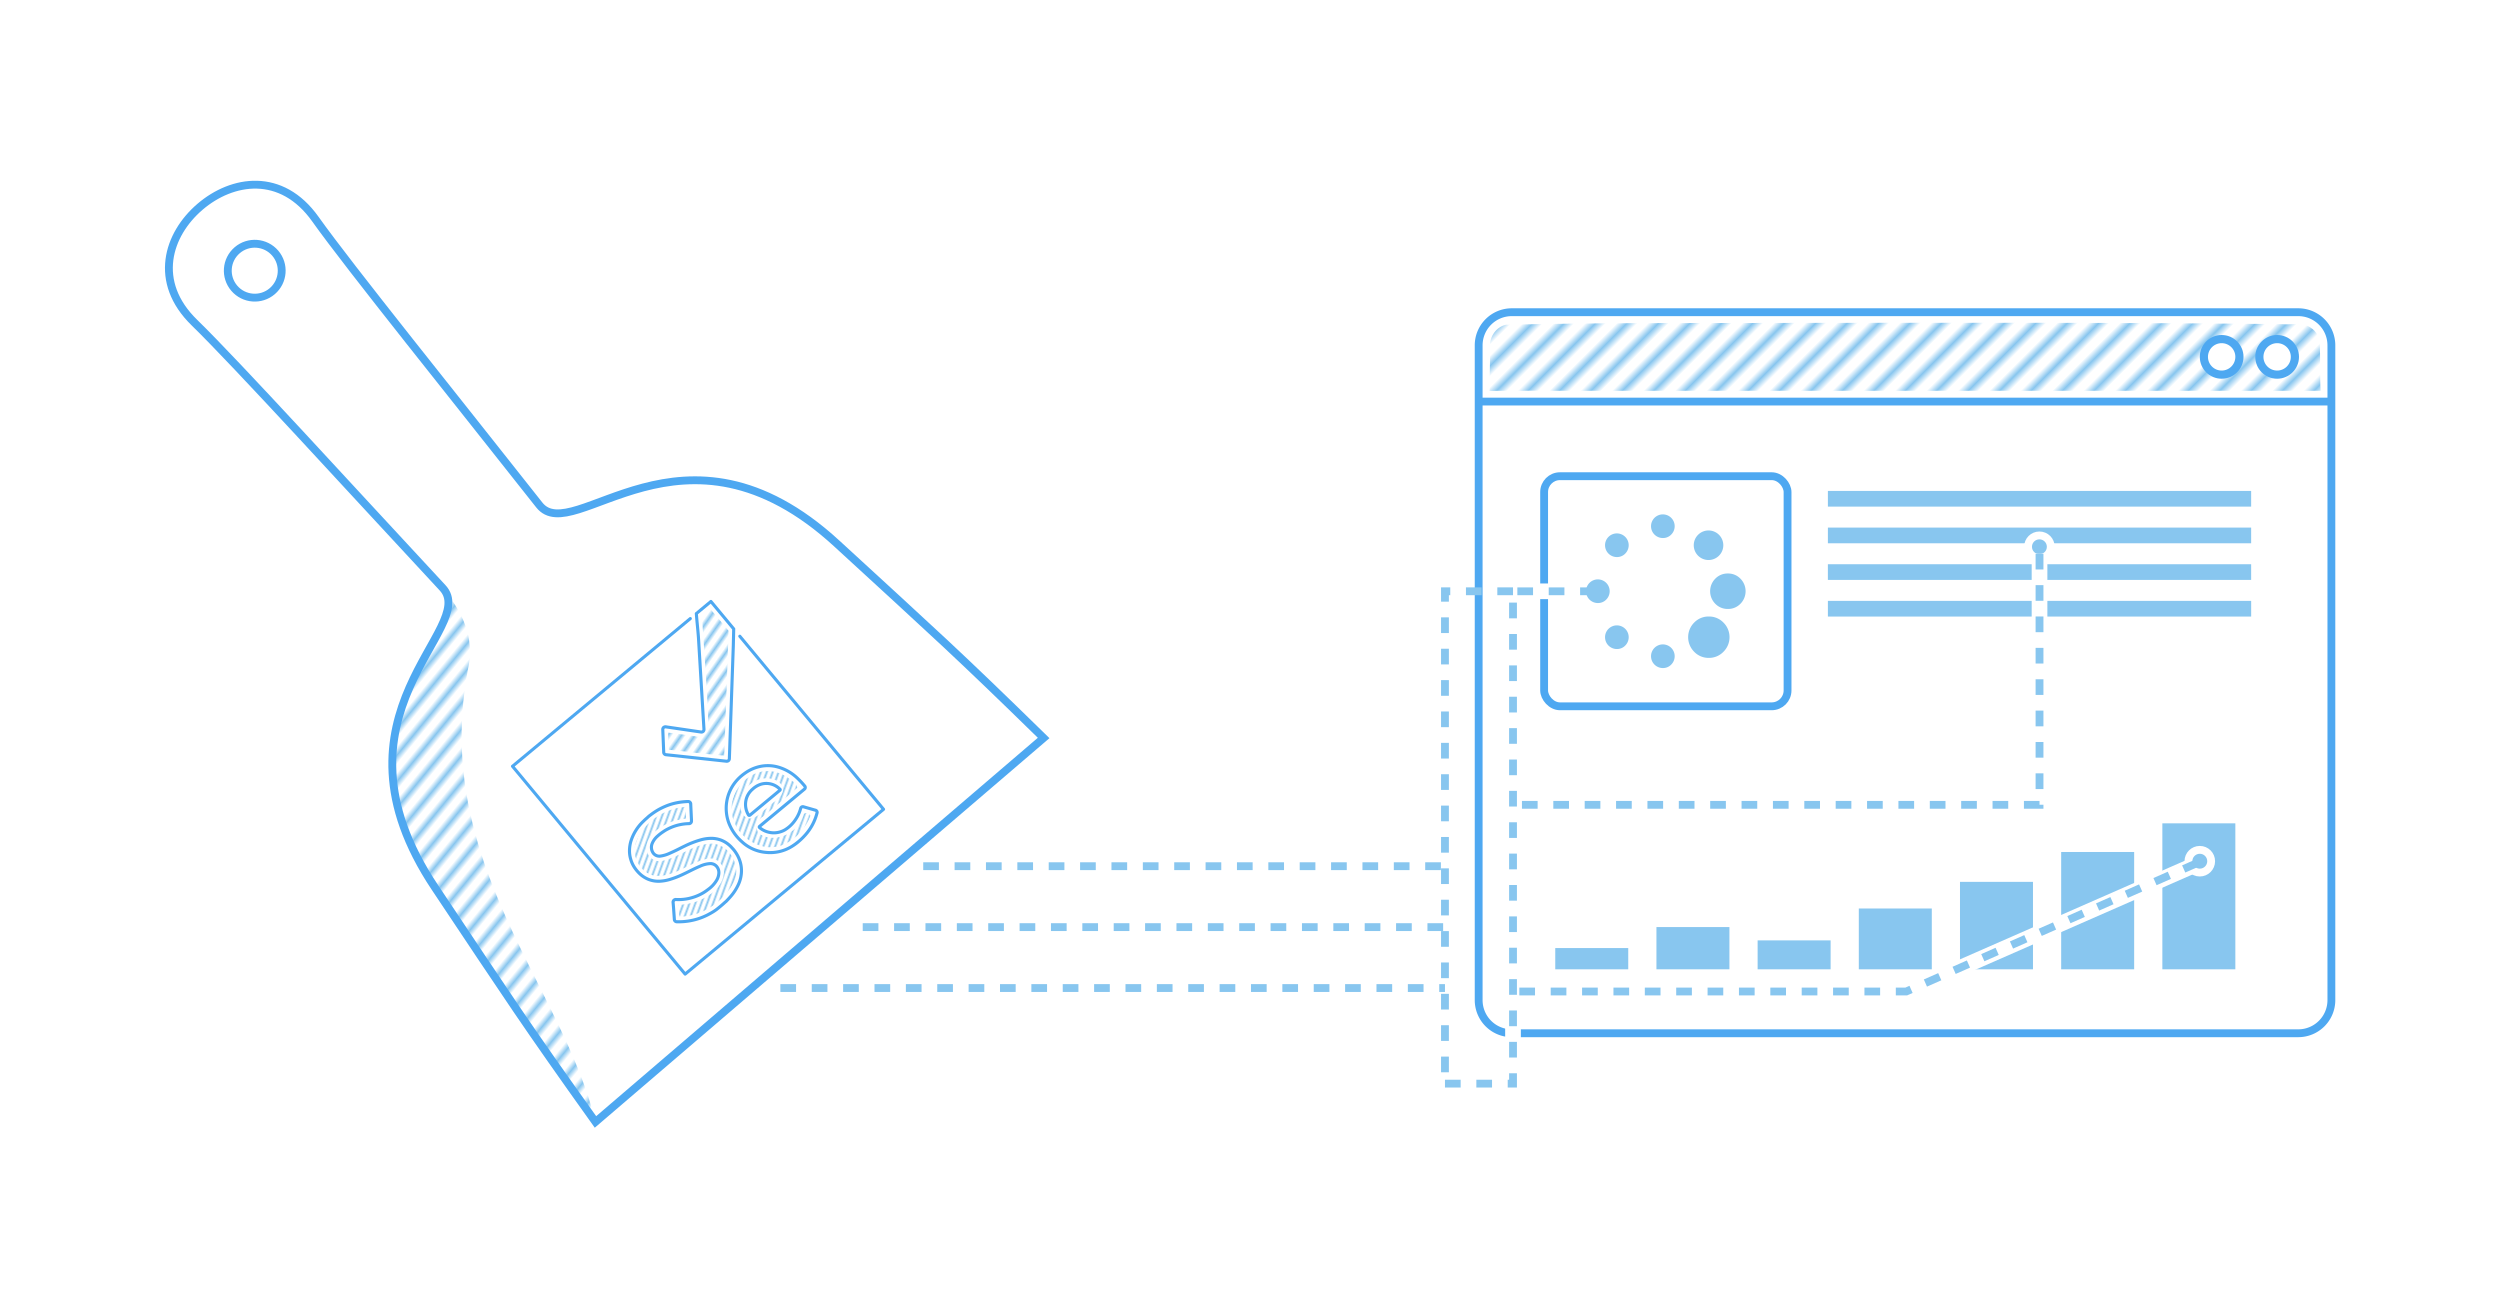<svg xmlns="http://www.w3.org/2000/svg" xmlns:xlink="http://www.w3.org/1999/xlink" xml:space="preserve" id="svg17" width="1275.148" height="666.265" version="1.1" viewBox="0 0 337.383 176.283"><defs id="defs2"><pattern xlink:href="#b" id="pattern9" x="0" y="0" patternTransform="rotate(20)scale(.25)" preserveAspectRatio="xMidYMid"/><pattern xlink:href="#b" id="pattern6" x="0" y="0" patternTransform="rotate(20)scale(.25)" preserveAspectRatio="xMidYMid"/><pattern xlink:href="#b" id="pattern5" x="0" y="0" patternTransform="rotate(35)scale(.5)" preserveAspectRatio="xMidYMid"/><pattern xlink:href="#b" id="pattern23" x="0" y="0" patternTransform="rotate(-100)scale(3)" preserveAspectRatio="xMidYMid"/><pattern xlink:href="#a" id="h" x="0" y="0" patternTransform="rotate(45 6.116 66.52)" preserveAspectRatio="xMidYMid"/><pattern xlink:href="#a" id="e" x="0" y="0" patternTransform="rotate(45 4.044 65.842)" preserveAspectRatio="xMidYMid"/><pattern id="a" width="2.5" height="1" patternTransform="scale(2)" patternUnits="userSpaceOnUse" preserveAspectRatio="xMidYMid" style="fill:#4ea8f1"><path id="path1" d="M0-.5h1v2H0z" style="stroke:none"/></pattern><pattern xlink:href="#b" id="g" x="0" y="0" patternTransform="rotate(45 88.515 282.176)" preserveAspectRatio="xMidYMid"/><pattern xlink:href="#b" id="f" x="0" y="0" patternTransform="rotate(45 88.515 282.176)" preserveAspectRatio="xMidYMid"/><pattern id="b" width="2.5" height="1" patternTransform="scale(2)" patternUnits="userSpaceOnUse" preserveAspectRatio="xMidYMid" style="fill:#88c6ef"><path id="path2" d="M0-.5h1v2H0z" style="stroke:none"/></pattern><clipPath id="d"><use xlink:href="#c" id="use2" style="overflow:visible"/></clipPath><clipPath id="clip-path-94"><path id="path13576" d="M122.554 29.455c-.819 1.114-3.52 5.158-4.438 6.41l-17.45 23.776a.815.815 0 0 1-1.34.06q-.922-1.024-1.842-2.05l-5.708-6.354a.837.837 0 0 0-1.407.01Q88.183 54.163 86 57.022a.807.807 0 0 0 .07 1.18q1.848 1.906 3.697 3.81l9.806 10.102a.84.84 0 0 0 1.383-.024q2.911-3.263 5.82-6.528l8.442-9.47 9.898-11.103c.31-.348 3.225-3.708 3.535-4.056V29.455Z" class="cls-1"/></clipPath><clipPath id="clip-path-10-3"><path id="path13603" d="M113.69 90.716a14.95 14.95 0 0 0-2.594-6.646 12 12 0 0 0-4.216-3.672 13.05 13.05 0 0 0-5.31-1.45 14.4 14.4 0 0 0-3.965.239A13.57 13.57 0 0 0 87.53 88.01a15.5 15.5 0 0 0-.61 7.28 12.95 12.95 0 0 0 3.815 7.65 13.2 13.2 0 0 0 7.525 3.788 19.6 19.6 0 0 0 5.765-.066 16.7 16.7 0 0 0 7.305-2.957.736.736 0 0 0 .221-1.163q-1.07-1.57-2.141-3.137a.726.726 0 0 0-1.158-.221 11.5 11.5 0 0 1-3.645 1.702 10.9 10.9 0 0 1-4.552.33 7.15 7.15 0 0 1-5.824-5.636c-.074-.38-.025-.44.365-.44h18.385c.068 0 .137.003.205 0a.698.698 0 0 0 .739-.768 28.5 28.5 0 0 0-.235-3.656m-6.775-.337q-.102.003-.205.001H94.57c-.485 0-.573-.09-.475-.562a6.54 6.54 0 0 1 2.271-3.873 6.4 6.4 0 0 1 4.002-1.454 7 7 0 0 1 2.852.404 6.06 6.06 0 0 1 3.785 4.371 8 8 0 0 1 .132.844.21.21 0 0 1-.221.269z" class="cls-1"/></clipPath><clipPath id="clip-path-11-5"><path id="path13606" d="M70.364 106.824c-1.164.073-2.377.065-3.59.037a13 13 0 0 1-1.625-.17q-.95-.14-1.884-.355a20 20 0 0 1-2.79-.868 20.5 20.5 0 0 1-6.104-3.718.796.796 0 0 1-.12-1.138c1.033-1.443 2.082-2.876 3.09-4.336a.88.88 0 0 1 1.436-.17 15.3 15.3 0 0 0 5.391 3.213 15 15 0 0 0 2.948.719c.613.083 1.227.116 1.843.144a9.8 9.8 0 0 0 3.584-.468 5.04 5.04 0 0 0 2.132-1.29 3.03 3.03 0 0 0 .912-2.166 2.62 2.62 0 0 0-1.029-2.072 8.9 8.9 0 0 0-3.083-1.441 43 43 0 0 0-2.42-.651c-1.284-.313-2.575-.595-3.85-.946a28.4 28.4 0 0 1-3.961-1.36 14 14 0 0 1-2.667-1.517 8.7 8.7 0 0 1-2.506-2.834 9 9 0 0 1-.89-2.408 11.2 11.2 0 0 1-.19-2.895 9.6 9.6 0 0 1 .815-3.385 9.3 9.3 0 0 1 1.583-2.502 11.2 11.2 0 0 1 2.055-1.83 14 14 0 0 1 4.88-2.084 14 14 0 0 1 2.165-.336c.504-.035 1.005-.082 1.51-.086.522-.003 1.042-.072 1.565-.039a27 27 0 0 1 3.102.302 23 23 0 0 1 3.112.785 19.5 19.5 0 0 1 3.127 1.367 21 21 0 0 1 2.479 1.588c.198.145.398.29.58.452a.85.85 0 0 1-.04 1.18c-.876 1.153-1.745 2.31-2.617 3.465a10 10 0 0 1-.626.81.807.807 0 0 1-1.196.077 16.3 16.3 0 0 0-2.347-1.534 15.4 15.4 0 0 0-3.79-1.417 12.6 12.6 0 0 0-1.866-.298 15 15 0 0 0-2.418-.079 6.3 6.3 0 0 0-2.641.682 3.22 3.22 0 0 0-1.728 2.258 2.42 2.42 0 0 0 1.221 2.663 10.2 10.2 0 0 0 2.708 1.132c.785.232 1.58.433 2.375.63.97.24 1.948.443 2.915.692a30.2 30.2 0 0 1 5.277 1.783 12.9 12.9 0 0 1 2.696 1.64 9 9 0 0 1 2.23 2.616 9.1 9.1 0 0 1 .979 2.88 8 8 0 0 1 .112 1.165c.008.316.044.633.034.95a11.6 11.6 0 0 1-.905 4.314 10.1 10.1 0 0 1-1.594 2.542 10.9 10.9 0 0 1-3.71 2.76 15.9 15.9 0 0 1-3.963 1.235c-.76.138-1.528.22-2.294.31a4 4 0 0 1-.412.002z" class="cls-1"/></clipPath><path id="c" d="M701.4 128.2c-2-4.9-10-15.7-40.9-15.7s-38.9 10.8-40.9 15.7c-.5 1.1-.7 2.3-.7 3.5v26.9h46v8.3h-71.7s-27.6-2-27.6 45.2 27.6 45.2 27.6 45.2h17.4v-22.5c0-17.5 14.2-31.8 31.8-31.8h39.2c11.4 0 20.6-9.2 20.6-20.7v-50.8c-.1-1-.3-2.2-.8-3.3m-63.5 19.3c-4.6 0-8.3-3.7-8.3-8.3s3.7-8.3 8.3-8.3 8.3 3.7 8.3 8.3-3.7 8.3-8.3 8.3"/></defs><path id="path3" d="M0 0h337.383v176.283H0Z" style="fill:#fff;fill-opacity:1;stroke:none;stroke-width:.558;stroke-dasharray:none;stroke-dashoffset:0;stroke-opacity:1;paint-order:stroke fill markers"/><g id="g16" style="fill:#88c6ef;fill-opacity:1" transform="matrix(.864 0 0 .864 214.04 69.42)"><path id="path1-6" d="M4.818 6.664h-.001a1.847 1.847 0 1 1 1.306-.541 1.77 1.77 0 0 1-1.277.541h-.029zm-2.97 7.182h-.001a1.847 1.847 0 1 1 1.306-.541 1.77 1.77 0 0 1-1.278.541h-.031.002ZM12 3.692za1.847 1.847 0 1 1 1.306-.541 1.77 1.77 0 0 1-1.277.541zM4.818 21.029h-.001a1.847 1.847 0 1 1 1.306-.541 1.77 1.77 0 0 1-1.276.541h-.031zM19.182 7.125a2.308 2.308 0 1 1 0-4.615 2.308 2.308 0 0 1 0 4.615M12 24za1.847 1.847 0 1 1 1.306-.541 1.77 1.77 0 0 1-1.277.541zm10.154-9.231h-.048c-.75 0-1.428-.309-1.913-.807l-.001-.001A2.78 2.78 0 0 1 19.384 12c0-.765.308-1.458.808-1.962a2.66 2.66 0 0 1 1.914-.808h.05-.003.048c.75 0 1.427.309 1.913.807l.001.001c.499.503.808 1.196.808 1.961s-.308 1.458-.808 1.962a2.66 2.66 0 0 1-1.915.809h-.049zm-2.971 7.643h-.05a3.1 3.1 0 0 1-2.236-.951l-.001-.001a3.22 3.22 0 0 1-.945-2.283c0-.892.361-1.698.945-2.283a3.1 3.1 0 0 1 2.234-.945h.054-.003.042c.877 0 1.67.362 2.237.944l.001.001c.588.582.952 1.39.952 2.283a3.2 3.2 0 0 1-.952 2.282 3.1 3.1 0 0 1-2.24.953h-.04z" style="fill:#88c6ef;fill-opacity:1"/></g><path id="rect14" d="M264.507 119.01h9.85v11.802h-9.85z" style="fill:#88c6ef;fill-opacity:1;stroke:none;stroke-width:.325;stroke-linecap:round;stroke-linejoin:bevel;stroke-miterlimit:10;stroke-dasharray:none"/><path id="rect15" d="M278.162 114.979h9.85v15.833h-9.85z" style="fill:#88c6ef;fill-opacity:1;stroke:none;stroke-width:.376;stroke-linecap:round;stroke-linejoin:bevel;stroke-miterlimit:10;stroke-dasharray:none"/><path id="rect16" d="M291.817 111.112h9.85v19.7h-9.85z" style="fill:#88c6ef;fill-opacity:1;stroke:none;stroke-width:.419;stroke-linecap:round;stroke-linejoin:bevel;stroke-miterlimit:10;stroke-dasharray:none"/><path id="rect13" d="M250.852 122.605h9.85v8.207h-9.85z" style="fill:#88c6ef;fill-opacity:1;stroke:none;stroke-width:.271;stroke-linecap:round;stroke-linejoin:bevel;stroke-miterlimit:10;stroke-dasharray:none"/><style id="style1" type="text/css">.st0{fill:#000}</style><path id="path8" d="M246.68 72.258H303.8m-57.122 4.945h57.122" style="fill:none;stroke:#88c6ef;stroke-width:2.117;stroke-linecap:butt;stroke-linejoin:miter;stroke-dasharray:none;stroke-opacity:1"/><path id="path9" fill="none" d="M199.55 54.191h115.076M204.03 42.134h106.118a4.47 4.47 0 0 1 4.48 4.479v88.35a4.47 4.47 0 0 1-4.48 4.478H204.03a4.47 4.47 0 0 1-4.479-4.479v-88.35a4.47 4.47 0 0 1 4.48-4.478z" style="fill:#000;fill-opacity:0;stroke:#4ea8f1;stroke-width:1.058;stroke-linecap:butt;stroke-linejoin:miter;stroke-dasharray:none;stroke-opacity:1"/><rect id="rect9" width="32.852" height="31.054" x="208.384" y="64.264" fill="none" ry="2.143" style="fill:#000;fill-opacity:0;stroke:#4ea8f1;stroke-width:1.058;stroke-linejoin:round;stroke-miterlimit:10;stroke-dasharray:none"/><path id="path13" d="M246.68 67.311H303.8M246.68 82.148h57.122" style="fill:none;stroke:#88c6ef;stroke-width:2.117;stroke-linecap:butt;stroke-linejoin:miter;stroke-dasharray:none;stroke-opacity:1"/><path id="path16" d="M241.628 43.576c-12.796.039-25.599-.039-38.389.251-1.423.304-2.35 1.808-2.128 3.22a573 573 0 0 0-.09 5.712c5.878-.052 11.763-.002 17.644-.02h94.512c-.12-2.034-.026-4.075-.113-6.11-.03-.93-.313-1.771-1.128-2.333-1.107-.875-2.562-.428-3.848-.549-22.113-.242-44.229-.182-66.343-.172h-.1z" style="fill:url(#g);fill-opacity:1;stroke:none;stroke-width:.49;stroke-linejoin:round;stroke-miterlimit:10;stroke-dasharray:none;stroke-opacity:1"/><circle id="circle16" cx="299.819" cy="48.16" r="2.399" style="fill:#fff;fill-opacity:1;stroke:#4ea8f1;stroke-width:1.102;stroke-linejoin:round;stroke-miterlimit:10;stroke-dasharray:none;stroke-dashoffset:0;stroke-opacity:1"/><circle id="circle17" cx="307.307" cy="48.16" r="2.399" style="fill:#fff;fill-opacity:1;stroke:#4ea8f1;stroke-width:1.102;stroke-linejoin:round;stroke-miterlimit:10;stroke-dasharray:none;stroke-dashoffset:0;stroke-opacity:1"/><circle id="path85" cx="275.225" cy="73.79" r="1.533" style="fill:#88c6ef;fill-opacity:1;stroke:#fff;stroke-width:1.058;stroke-linecap:round;stroke-linejoin:bevel;stroke-miterlimit:10;stroke-dasharray:none;stroke-dashoffset:0;stroke-opacity:1;paint-order:stroke fill markers"/><path id="path107" d="m78.557 114.786 92.408 31.982h33.22V79.796h6.163m64.892-5.066v27.005h-71.054m93.325 14.408-40.258 17.664h-53.067" style="fill:none;fill-opacity:1;stroke:#fff;stroke-width:2.117;stroke-linecap:butt;stroke-linejoin:miter;stroke-dasharray:none;stroke-dashoffset:0;stroke-opacity:1"/><circle id="circle86" cx="296.87" cy="116.223" r="1.533" style="fill:#88c6ef;fill-opacity:1;stroke:#fff;stroke-width:1.058;stroke-linecap:round;stroke-linejoin:bevel;stroke-miterlimit:10;stroke-dasharray:none;stroke-dashoffset:0;stroke-opacity:1;paint-order:stroke fill markers"/><path id="path26" d="M195.003 146.239h9.183V79.796h10.58m60.474-5.066v33.884h-71.054m92.448 7.8-39.38 17.393h-53.068" style="fill:none;fill-opacity:1;stroke:#88c6ef;stroke-width:1.058;stroke-linecap:butt;stroke-linejoin:miter;stroke-dasharray:2.117,2.117;stroke-dashoffset:0;stroke-opacity:1"/><g id="g20" style="fill:url(#pattern23);fill-opacity:1;stroke:none;stroke-width:4.224;stroke-dasharray:none;stroke-dashoffset:0;stroke-opacity:1" transform="scale(.251)rotate(-40.588 332.1 256.333)"><path id="path20" d="M221.759 240.45c1.215 29.656-94.582 8.167-107.975 119.838-8.712 72.467-10.63 85.993-16.438 151.711 33.965-66.722 24.109-163.123 105.772-229.03 15.215-11.254 18.197-26.475 18.641-42.519" class="st0" style="fill:url(#pattern23);fill-opacity:1;stroke:none;stroke-width:4.224;stroke-dasharray:none;stroke-dashoffset:0;stroke-opacity:1"/></g><g id="g18" style="fill:none;fill-opacity:1;stroke:#4ea8f1;stroke-width:4.224;stroke-dasharray:none;stroke-dashoffset:0;stroke-opacity:1" transform="scale(.251)rotate(-40.588 332.1 256.333)"><path id="path18" d="M398.216 360.289c-13.412-111.672-109.19-90.183-107.993-119.838 2.939-71.491 5.72-163.653 8.571-195.042C301.645 14.037 278.818 0 255.991 0c-22.809 0-45.636 14.037-42.785 45.408 2.851 31.39 5.632 123.551 8.553 195.042 1.215 29.656-94.582 8.167-107.975 119.838-8.712 72.467-10.63 85.993-16.438 151.711h317.308c-5.807-65.717-7.743-79.243-16.438-151.71zM255.991 59.734c-8.007 0-14.484-6.494-14.484-14.484 0-8.008 6.477-14.503 14.484-14.503s14.503 6.494 14.503 14.503c0 7.99-6.495 14.484-14.503 14.484z" class="st0" style="fill:none;fill-opacity:1;stroke:#4ea8f1;stroke-width:4.224;stroke-dasharray:none;stroke-dashoffset:0;stroke-opacity:1"/></g><path id="path23" d="M204.186 79.796h-9.183v66.443" style="fill:none;stroke:#88c6ef;stroke-width:1.058;stroke-linecap:butt;stroke-linejoin:miter;stroke-dasharray:2.117,2.117;stroke-dashoffset:0;stroke-opacity:1"/><path id="path24" d="M116.427 125.118h78.576" style="fill:none;stroke:#88c6ef;stroke-width:1.058;stroke-linecap:butt;stroke-linejoin:miter;stroke-dasharray:2.117,2.117;stroke-dashoffset:0;stroke-opacity:1"/><path id="path27" d="M105.314 133.34h89.69" style="fill:none;stroke:#88c6ef;stroke-width:1.058;stroke-linecap:butt;stroke-linejoin:miter;stroke-dasharray:2.117,2.117;stroke-dashoffset:0;stroke-opacity:1"/><path id="path28" d="M124.592 116.896h70.411" style="fill:none;stroke:#88c6ef;stroke-width:1.058;stroke-linecap:butt;stroke-linejoin:miter;stroke-dasharray:2.117,2.117;stroke-dashoffset:0;stroke-opacity:1"/><rect id="rect80" width="35.228" height="36.897" x="-13.077" y="123.531" ry="0" style="fill:#fff;fill-opacity:1;stroke:none;stroke-width:1.069;stroke-dasharray:3.208,3.208;stroke-dashoffset:2.138;stroke-opacity:1;paint-order:stroke fill markers" transform="rotate(-39.712)"/><path id="path13615" d="M98.441 102.813a.6.6 0 0 1-.472.119l-8.085-.87a.55.55 45 0 1-.525-.563l-.123-3.013a.58.58 0 0 1 .178-.466.61.61 0 0 1 .513-.131l4.688.688a.17.17 0 0 0 .137-.029.16.16 0 0 0 .04-.129l-.742-12.345a69 69 0 0 0-.15-1.702 68 68 0 0 1-.136-1.555.21.21 0 0 1 .076-.174l1.967-1.634a.21.21 0 0 1 .295.027l3.076 3.703a.2.2 0 0 1 .048.141l-.026 1.076c-.012.533-.024 1.079-.028 1.18l-.532 15.217a.6.6 0 0 1-.19.453zm-8.744-4.483-.002.002a.19.19 45 0 0-.04.137q.06 1.506.123 3.013c.005.118.035.15.152.163l8.083.87a.23.23 0 0 0 .16-.025h.001a.22.22 0 0 0 .047-.153l.532-15.216c.004-.1.016-.645.028-1.174l.023-1.001-2.89-3.48-1.724 1.43c.022.314.074.868.128 1.437.064.677.13 1.378.15 1.715l.742 12.346a.57.57 0 0 1-.174.463.55.55 0 0 1-.481.136l-4.688-.689a.23.23 0 0 0-.17.026" class="cls-3" style="fill:#4ea8f1;fill-opacity:1;stroke-width:.419"/><path id="path13645" d="m119.37 109.378-26.776 22.24a.21.21 0 0 1-.296-.027l-23.295-28.047a.21.21 0 0 1 .028-.295L93.035 83.31a.21.21 0 0 1 .267.323L69.46 103.437l23.027 27.724 26.454-21.972-19.256-23.184a.21.21 0 1 1 .323-.268l19.39 23.345a.21.21 0 0 1-.028.296" class="cls-3" style="fill:#4ea8f1;fill-opacity:1;stroke-width:.419"/><path id="path13647" d="M107.848 113.78a7.4 7.4 0 0 1-.898.64 5.75 5.75 0 0 1-3.57.825 5.65 5.65 0 0 1-3.404-1.5 6.7 6.7 0 0 1-1.808-2.593 5.9 5.9 45 0 1 .918-5.749 6.3 6.3 0 0 1 1.257-1.18 5.7 5.7 0 0 1 2.181-.99 5.3 5.3 0 0 1 2.44.057 6.44 6.44 0 0 1 2.705 1.495 12 12 0 0 1 1.074 1.136.503.503 0 0 1-.051.74l-5.952 4.943a2.77 2.77 0 0 0 3.097.198 4.3 4.3 45 0 0 1.316-1.267 4.6 4.6 0 0 0 .688-1.46.56.56 0 0 1 .252-.356.56.56 0 0 1 .44-.029l1.533.439a.515.515 0 0 1 .384.69 7.25 7.25 0 0 1-1.61 2.996 9.4 9.4 0 0 1-.993.964m-7.637-8.924a5.3 5.3 0 0 0-.795.806 5.48 5.48 0 0 0-.855 5.344 6.25 6.25 0 0 0 1.7 2.43 5.23 5.23 0 0 0 3.157 1.391 5.34 5.34 0 0 0 3.315-.764 8 8 0 0 0 1.794-1.527 6.84 6.84 45 0 0 1.518-2.826c.034-.128.014-.147-.095-.178l-1.532-.439c-.066-.018-.105-.017-.12-.009a.2.2 0 0 0-.053.103 5 5 0 0 1-.75 1.591 4.8 4.8 0 0 1-1.445 1.385 3.19 3.19 0 0 1-3.628-.276.37.37 0 0 1-.171-.28.38.38 0 0 1 .17-.283l5.992-4.977c.069-.062.06-.097.012-.152a12 12 45 0 0-1.036-1.098 6 6 45 0 0-2.53-1.401 4.85 4.85 0 0 0-2.249-.053 5.3 5.3 0 0 0-2.02.92q-.202.145-.379.293zm5.142 1.982-3.948 3.28a.44.44 0 0 1-.352.133.42.42 0 0 1-.271-.25 2.97 2.97 0 0 1-.326-1.997 2.9 2.9 0 0 1 .97-1.659 3.2 3.2 0 0 1 1.102-.675 2.75 2.75 0 0 1 2.58.426 2 2 0 0 1 .218.188l.067.063a.295.295 0 0 1 .002.455zm-4.208 2.951 3.874-3.218a2 2 0 0 0-.159-.136 2.32 2.32 0 0 0-2.205-.366 2.8 2.8 0 0 0-.953.592 2.46 2.46 0 0 0-.834 1.424 2.5 2.5 0 0 0 .277 1.704z" class="cls-3" style="fill:#4ea8f1;fill-opacity:1;stroke-width:.419"/><path id="path14013" d="M97.355 122.476a30 30 0 0 1-.505.41 6 6 0 0 1-.59.395 10 10 0 0 1-.719.398 9 9 0 0 1-1.16.48 8.9 8.9 0 0 1-3.038.446.54.54 0 0 1-.546-.53l-.045-.632c-.036-.53-.073-1.06-.12-1.59a.576.576 0 0 1 .637-.668 6.25 6.25 0 0 0 2.516-.395 6 6 0 0 0 1.106-.54c.217-.135.424-.29.617-.436a3.8 3.8 0 0 0 .979-1.055 1.9 1.9 0 0 0 .312-.89 1.05 1.05 0 0 0-.236-.793.89.89 0 0 0-.726-.32 3.5 3.5 0 0 0-1.302.345c-.339.141-.668.298-.945.433l-.457.226c-.346.172-.691.344-1.044.504a12 12 0 0 1-1.67.632 6 6 0 0 1-1.313.234 3.9 3.9 0 0 1-1.657-.257 4 4 0 0 1-.984-.569 4.8 4.8 0 0 1-.875-.92 4.2 4.2 45 0 1-.678-1.379 4.1 4.1 0 0 1-.168-1.296 5 5 0 0 1 .18-1.191 6.5 6.5 0 0 1 1.682-2.764l.1-.096c.121-.118.243-.236.374-.346q.092-.079.182-.164a4 4 0 0 1 .323-.276l.086-.063a11 11 0 0 1 1.016-.684 10 10 0 0 1 1.24-.593 8.3 8.3 0 0 1 1.411-.408 9 9 0 0 1 1.254-.155 4 4 0 0 1 .328-.01.56.56 0 0 1 .506.591q.028.64.06 1.282l.031.657a3 3 0 0 1 .008.33.546.546 45 0 1-.57.543 6.6 6.6 0 0 0-1.131.13 6.2 6.2 0 0 0-1.551.541 5 5 0 0 0-.655.388 6 6 0 0 0-.775.601 2.4 2.4 0 0 0-.62.853 1.14 1.14 45 0 0 .037 1.014.805.805 0 0 0 .898.425 4.2 4.2 0 0 0 1.12-.345c.312-.134.62-.28.926-.429q.243-.119.486-.242.319-.163.642-.317a13 13 0 0 1 2.216-.852 5.6 5.6 0 0 1 1.36-.2 4 4 45 0 1 1.499.26 4 4 0 0 1 1.146.703 3.5 3.5 0 0 1 .371.368l.094.102q.093.1.18.205a5.05 5.05 0 0 1 .9 1.704 4.5 4.5 0 0 1 .175 1.309 4.7 4.7 0 0 1-.478 1.97 6.9 6.9 45 0 1-.977 1.506c-.192.23-.4.447-.601.658l-.064.067a1 1 0 0 1-.103.09l-.044.034c-.209.197-.432.39-.65.57zm-6.26-.835-.009.007a.22.22 0 0 0-.036.166c.047.533.084 1.066.12 1.6l.045.631a.127.127 45 0 0 .14.14 8.4 8.4 45 0 0 2.894-.425 8 8 0 0 0 1.104-.456q.351-.177.689-.382a5 5 0 0 0 .548-.366 18 18 0 0 0 1.134-.962l.01-.008.056-.045a1 1 0 0 0 .059-.05l.064-.067c.196-.205.4-.418.584-.637a6.4 6.4 0 0 0 .918-1.415 4.3 4.3 0 0 0 .438-1.798 4 4 0 0 0-.159-1.186 4.6 4.6 0 0 0-.828-1.564q-.073-.092-.155-.176l-.103-.111a3 3 45 0 0-.326-.325 3.6 3.6 0 0 0-1.028-.63 3.5 3.5 0 0 0-1.342-.232 5.2 5.2 0 0 0-1.259.185 12.7 12.7 0 0 0-2.143.826q-.319.151-.631.312-.246.125-.493.245c-.312.151-.625.3-.944.437a4.5 4.5 0 0 1-1.234.376 1.23 1.23 0 0 1-1.317-.64 1.55 1.55 45 0 1-.058-1.368 2.9 2.9 45 0 1 .718-1.002 6.6 6.6 0 0 1 .828-.644 5.5 5.5 0 0 1 .709-.42 6.7 6.7 0 0 1 1.654-.576 7 7 0 0 1 1.204-.137c.113-.003.154-.04.16-.149a2 2 45 0 0-.007-.277l-.033-.666-.059-1.283c-.004-.09-.037-.189-.101-.191a3 3 0 0 0-.28.009 9 9 0 0 0-1.204.149 8 8 0 0 0-1.34.386 9 9 0 0 0-1.188.568 10 10 0 0 0-.975.658l-.086.063a3 3 0 0 0-.285.244q-.097.091-.198.178a7 7 0 0 0-.353.327l-.101.097a6.1 6.1 0 0 0-1.568 2.574 4.5 4.5 0 0 0-.165 1.09 3.7 3.7 0 0 0 .152 1.166 3.8 3.8 0 0 0 .61 1.242 4.4 4.4 0 0 0 .799.845 3.6 3.6 0 0 0 .88.51 3.46 3.46 0 0 0 1.479.227 5.6 5.6 0 0 0 1.221-.217 12 12 0 0 0 1.613-.612c.348-.157.689-.327 1.03-.497l.46-.227a18 18 0 0 1 .967-.443 3.9 3.9 45 0 1 1.458-.378 1.3 1.3 0 0 1 1.049.466 1.47 1.47 0 0 1 .336 1.093 2.3 2.3 0 0 1-.373 1.085 4.3 4.3 0 0 1-1.082 1.168c-.201.152-.416.313-.649.458a6.5 6.5 0 0 1-1.181.576 6.7 6.7 0 0 1-2.684.421.23.23 0 0 0-.154.038z" class="cls-3" style="fill:#4ea8f1;fill-opacity:1;stroke-width:.419"/><path id="path4" d="M95.705 82.277c-.37.403-1.183.637-.95 1.295.33 4.936.709 9.874.88 14.817-.19.788-1.125 1.238-1.885.966-1.195-.145-2.38-.364-3.578-.484.033.77.015 1.542.098 2.309 2.493.264 4.982.597 7.466.795.205-5.615.405-11.232.586-16.846-.834-.976-1.628-1.992-2.48-2.955l-.08.06z" style="fill:url(#pattern5);stroke:none;stroke-width:.09;stroke-linecap:round;stroke-linejoin:bevel;stroke-miterlimit:10;stroke-dasharray:none;fill-opacity:1"/><path id="path5" d="M103.455 104.055c-3.138.112-5.589 3.68-4.45 6.642.873 2.697 4.223 4.527 6.878 3.211 1.615-.728 2.858-2.165 3.484-3.808-.13-.404-.885-.607-.965-.045-.697 2.277-3.616 3.833-5.789 2.566-.92-.664-.406-2.074.484-2.505 1.507-1.266 3.028-2.517 4.51-3.813-.109-.708-.924-1.03-1.426-1.452-.81-.506-1.76-.844-2.726-.796m.182.98c.94.037 2.186.613 2.002 1.74-.274 1.087-1.446 1.515-2.156 2.273-.741.52-1.402 1.474-2.395 1.393-1.15-.205-1.304-1.577-1.093-2.515.308-1.675 1.922-3.01 3.642-2.89" style="fill:url(#pattern6);fill-opacity:1;stroke:none;stroke-width:.14;stroke-linecap:round;stroke-linejoin:bevel;stroke-miterlimit:10;stroke-dasharray:none"/><path id="path6" d="M92.238 108.914c-2.661.284-5.23 2-6.305 4.478-.874 1.9.35 4.427 2.432 4.794 2.585.242 4.618-1.764 7.033-2.282 1.244-.341 2.52.857 2.266 2.121-.254 1.785-1.944 2.942-3.5 3.575a7.8 7.8 0 0 1-2.592.502c.029.527.029 1.13.15 1.605 2.975-.041 5.774-1.903 7.202-4.468 1.288-2.176-.45-5.481-3.043-5.385-2.426.1-4.321 1.93-6.656 2.351-1.176.192-2.179-.962-1.965-2.1.27-1.553 1.79-2.49 3.113-3.11.709-.283 1.463-.428 2.217-.522-.044-.525-.003-1.054-.057-1.578z" style="fill:url(#pattern9);stroke:none;stroke-width:.078;stroke-linecap:round;stroke-linejoin:bevel;stroke-miterlimit:10;stroke-dasharray:none;fill-opacity:1"/><path id="rect10" d="M209.887 127.943h9.85v2.869h-9.85z" style="fill:#88c6ef;fill-opacity:1;stroke:none;stroke-width:.16;stroke-linecap:round;stroke-linejoin:bevel;stroke-miterlimit:10;stroke-dasharray:none"/><path id="rect11" d="M223.542 125.11h9.85v5.701h-9.85z" style="fill:#88c6ef;fill-opacity:1;stroke:none;stroke-width:.226;stroke-linecap:round;stroke-linejoin:bevel;stroke-miterlimit:10;stroke-dasharray:none"/><path id="rect12" d="M237.197 126.908h9.85v3.904h-9.85z" style="fill:#88c6ef;fill-opacity:1;stroke:none;stroke-width:.187;stroke-linecap:round;stroke-linejoin:bevel;stroke-miterlimit:10;stroke-dasharray:none"/></svg>